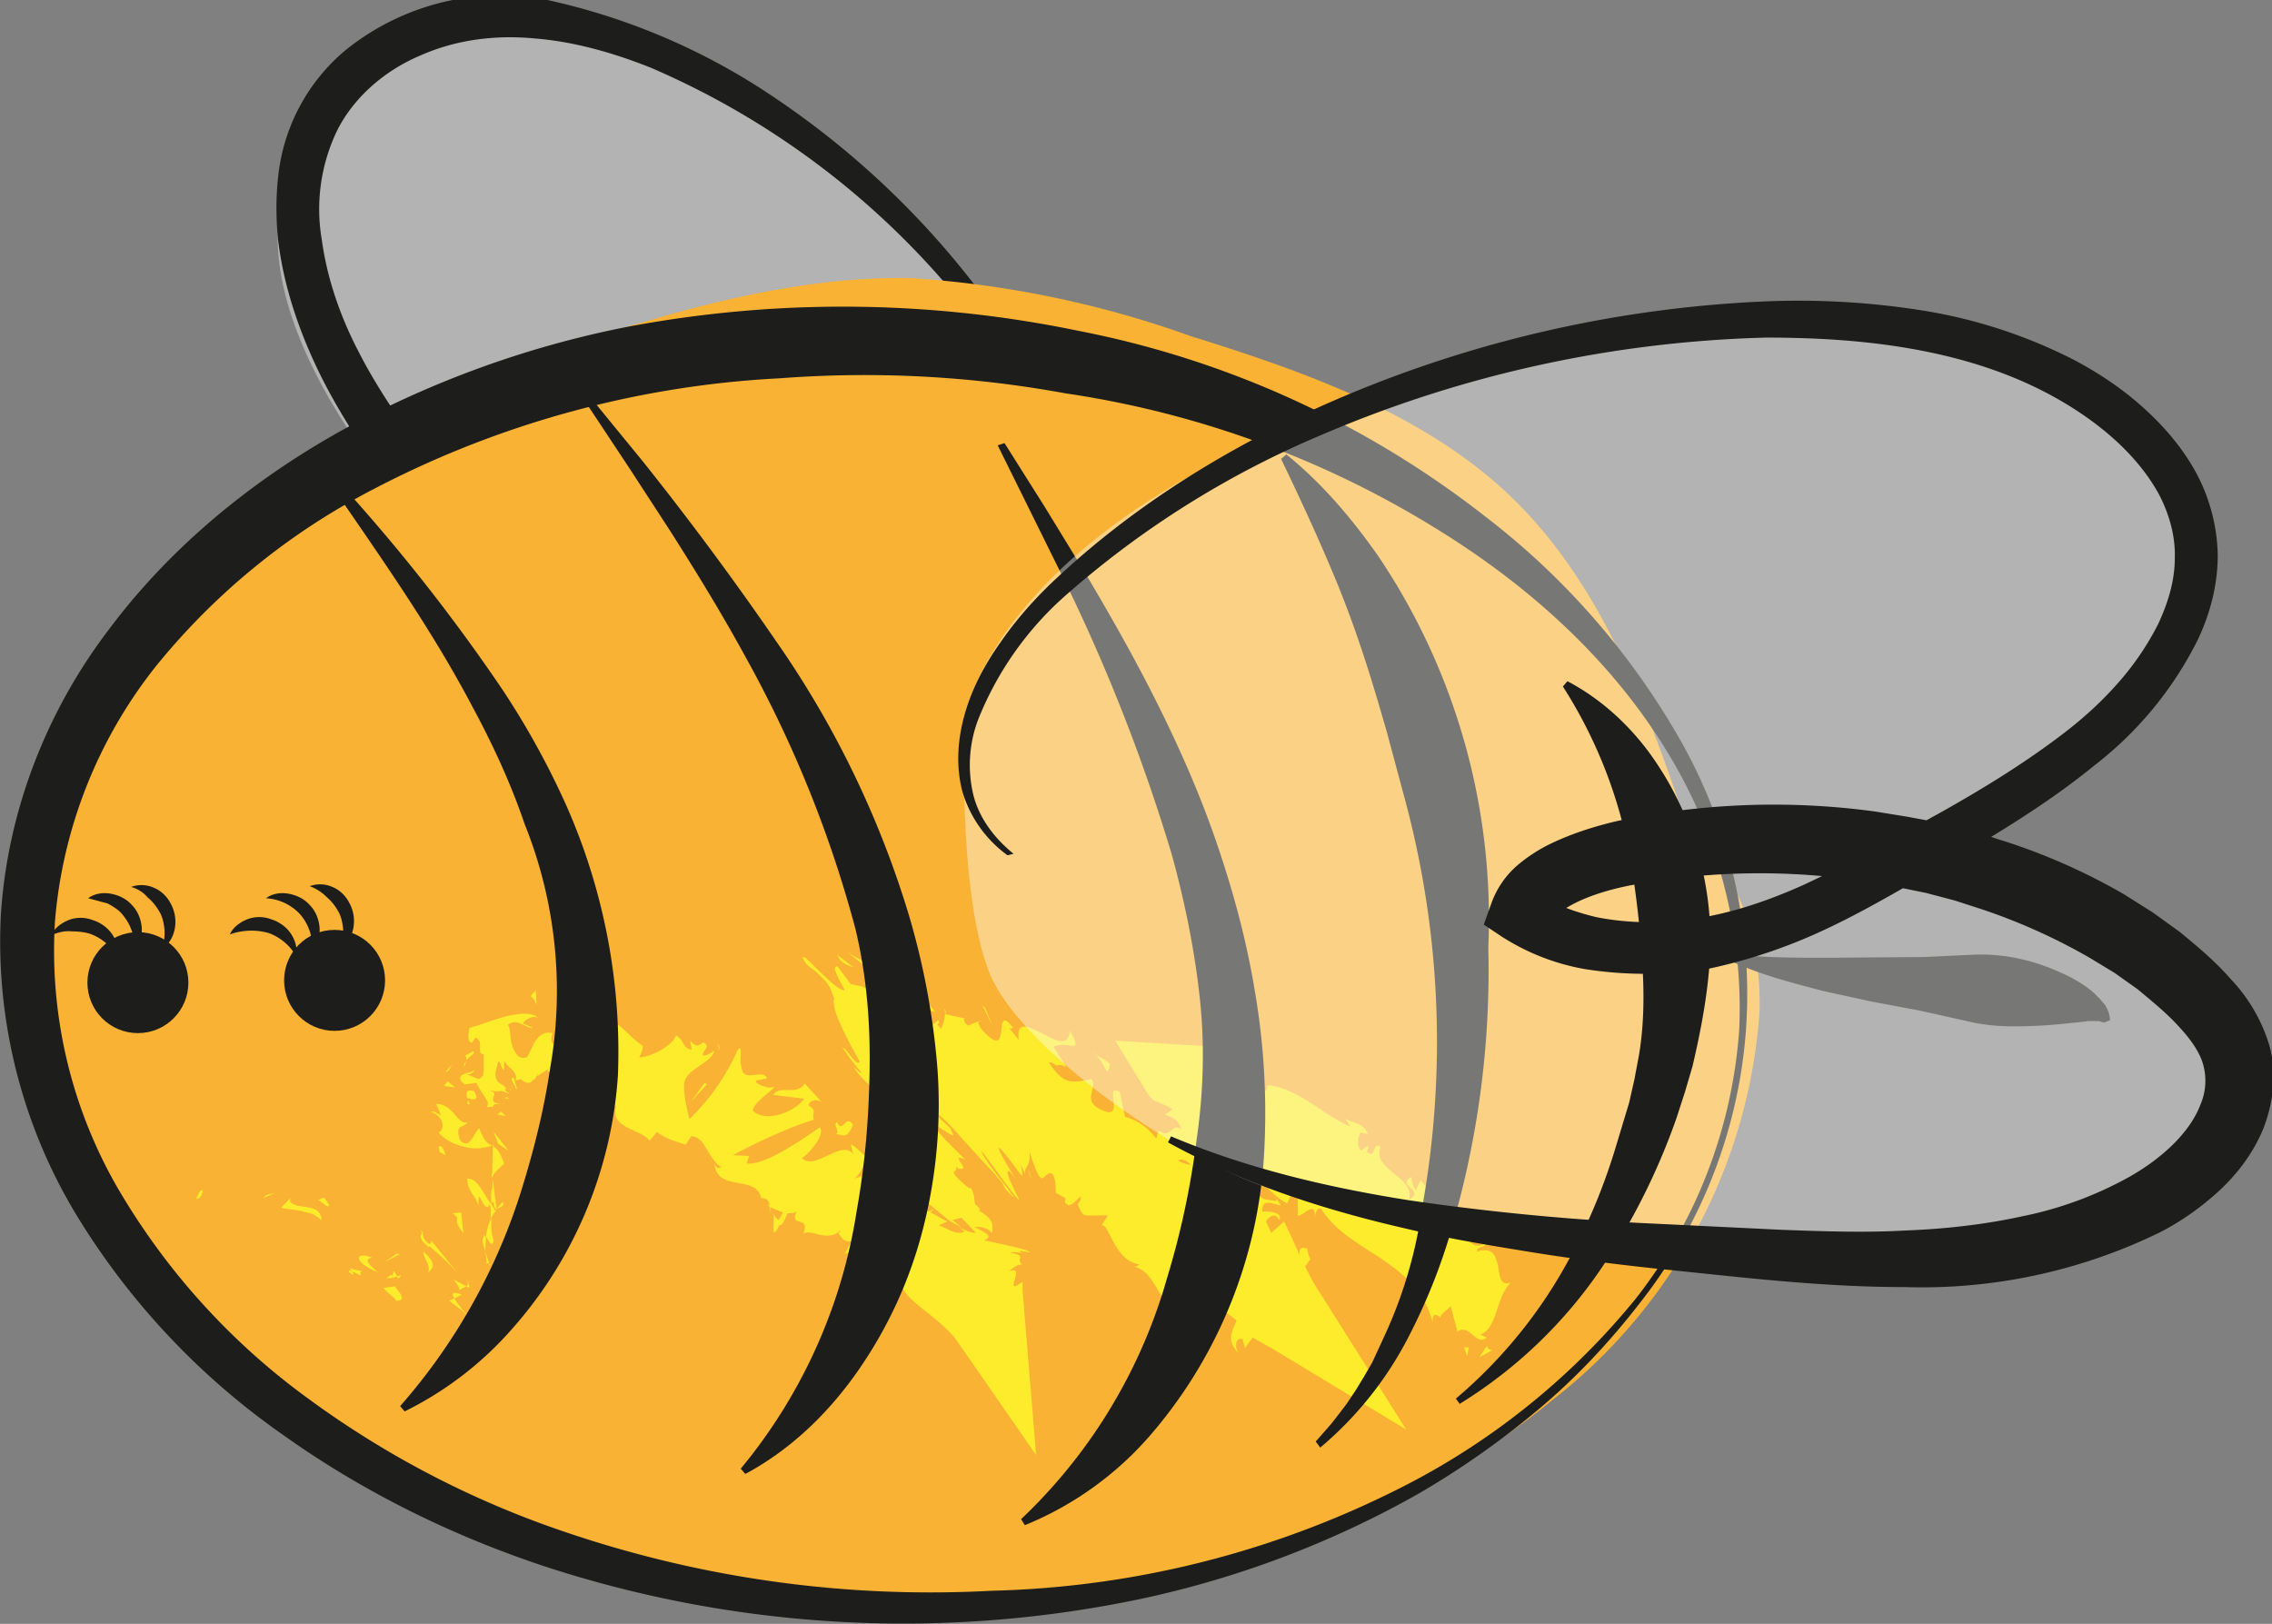 <svg xmlns="http://www.w3.org/2000/svg" xml:space="preserve" width="301.5" height="215.5" style="enable-background:new 0 0 301.5 215.5"><rect width="100%" height="100%" fill="#808080" stroke="none"/><style>.st0{opacity:.4;fill:#fff}.st1{fill:#1d1d1b}.st3{fill:#fcec2b}</style><path d="M53.8 67S26.6 37.3 41.1 18.6 70.1 1.1 81.8 4s52.5 38.2 52.5 38.2L53.8 67z" class="st0"/><path d="M139.6 96c2.3-1.4 4.1-3.6 5.1-6.1 1-2.5 1.4-5.2 1.5-7.9.1-5.5-1.3-10.9-3.2-16l-.8-1.9-.8-1.9-1.8-3.7-2-3.6-2.1-3.6A108.1 108.1 0 0 0 86.4 9c-5-2-10.3-3.5-15.5-3.9-5.3-.5-10.5.2-15.2 2.3-4.7 2-8.7 5.5-10.9 9.8a24 24 0 0 0-2.1 14.6c.7 5.1 2.4 10.1 4.9 14.9 2.4 4.7 5.5 9.2 8.7 13.6a286.7 286.7 0 0 0 10.1 13 49 49 0 0 0 5.4 5.7c1.9 1.7 3.9 3.2 6.1 4.3 2.1 1.1 4.4 1.8 6.6 2.1a10 10 0 0 0 5.8-1L88.1 88l-.3-1.3-.7-1.4c-.6-1-1.5-2-2.6-2.9-1.1-.9-2.2-1.8-3.5-2.6l-2-1.2-2-1.1a49.8 49.8 0 0 0-26.8-5.3c-.8 0-1.5.2-2.3.3l-2.2.4-2.2.5-2.2.7c-2.9 1-5.6 2.2-8.1 3.9a16.8 16.8 0 0 0-5.9 5.6 12.9 12.9 0 0 0-1.3 7.7c.3 2.8 1.3 5.7 2.7 8.3a37 37 0 0 0 12.9 13.2 72.2 72.2 0 0 0 18 7.6c6.4 2 12.9 3.6 19.3 5.6l-.2.8-10-1.6-5-.8-5-1a75 75 0 0 1-24.2-9.1 38 38 0 0 1-11.3-11.6 28.8 28.8 0 0 1-4-10.6 20 20 0 0 1 1.6-11.9 23.7 23.7 0 0 1 8-8.6c3-2.2 6.3-3.8 9.8-5.2l2.6-.9 2.7-.7 2.7-.6c.9-.1 1.8-.4 2.7-.4 3.6-.5 7.3-.4 10.9-.2l2.7.3 1.3.2 1.3.3 2.7.6 2.6.7 2.6.8 2.6.9a43.7 43.7 0 0 1 7.3 3.6l2.3 1.4a28 28 0 0 1 8.5 8.1c.6.9 1.1 2 1.5 3.1.4 1.1.6 2.4.6 3.6l.1 2.6-2.3 1.1c-3.4 1.7-7.2 2-10.5 1.5s-6.4-1.6-9.2-3.2a47.5 47.5 0 0 1-13.4-12.1 288.6 288.6 0 0 1-10-13.6c-3.2-4.7-6.4-9.5-8.9-14.8-2.5-5.3-4.4-11-5.1-16.9-.3-3-.3-6 .1-9.1a25.3 25.3 0 0 1 8.8-16 32.9 32.9 0 0 1 25.4-7A86.6 86.6 0 0 1 103 13.1a113.4 113.4 0 0 1 36.6 40.6l1.9 3.8 1.8 3.8.8 2 .7 2c1.9 5.3 3 11 2.8 16.7a21 21 0 0 1-1.9 8.4 14.7 14.7 0 0 1-5.7 6.4l-.4-.8z" class="st1"/><path d="M224.5 111.5C219 95.1 213.1 78.1 200.6 66c-11.4-11-27.2-16.6-42.6-21.4a135.4 135.4 0 0 0-37.2-7.7c-12.1-.2-24.2 2.5-35.9 6a130 130 0 0 0-26.6 10.4c-8.4 4.6-16 10.7-23.5 16.8-9.2 7.6-18.5 15.9-23 26.7-2.6 6.2-3.4 12.8-4.2 19.4a85.6 85.6 0 0 0-.7 22.6c.9 5.8 2.9 11.4 5.5 16.8a103 103 0 0 0 58.4 50.2c25.1 9 53.1 9.7 79.7 4.4 20-4 39.8-11.5 55.5-24.4a71.5 71.5 0 0 0 27.5-51.6c.2-8.8-2.2-18.4-9.5-23.3" style="fill:#f9b233"/><path d="M26.9 158c-.4-.3-.7.9-.9 1.1.8.1 1-1.4.9-1.1zM35.3 158.6l-.4.4 1.6-.7zM42.7 161.9c-.2-1.3-.9-1.5-1.9-1.7l-.7-.1-.6-.1a2 2 0 0 1-1-.5v-.5l-1.2 1.3 2.7.4.3.1.4.1.8.2 1.2.8zM47.9 169.3c-.4-1.1 1.3-.2-1.5-1l.3.4 1.2.6z" class="st3"/><path d="M46.7 168.7c-1.3-.5.8 1.2 0 0zM52.4 170.7l-1.5.2c.4.7 2 1.6 1.5 1.7h.5l.3-.1c.1-.1.2-.2.1-.4 0-.3-.4-.7-.9-1.4zM53.2 169.2l-.6.2c.2.3.4.4.6-.2z" class="st3"/><path d="M51.2 169.6h.8l.7-.2c-.3-.5-.5-1.3-.6.1-.1-.7-.3-.1-.9.1zM50.1 168.8c-1-.9-2-1.7-.7-1.9-2.6-1-2.3.8.7 1.9zM43.7 159.9l-.7-1-.9.4c.4-.2 1.4 1.3 1.6.6zM62 174.7c-.2-.5-1.3-1.6-1.7-2.4l-.7.3c.7.6 1.9 1.3 2.4 2.1z" class="st3"/><path d="m60.3 172.3 1-.5c-1.4-.5-1.4-.1-1 .5zM52.6 166.4c-.6.4-1.1.9-1.9 1.1l.7-.2.6-.3 1.1-.6h-.5zM66 172.3l.6 2.2-.9-3.5.3 1.3zM66.7 167.9c.6 1.5 1.5.4 1.8 1.7.1-1.4-.3-3.1-.8-4.5.2 1.2-.1 2.1-1 2.8zM67 162.7l.7 2.3c-.1-.6-.3-1.4-.7-2.3zM63.6 172.1c.2.2.9.8 1.3.2l-1.1-.8-.2.6zM63.7 171.5l.4-1.3-.4 1.3zM63.6 172.3v-.2c-.1-.1-.1-.1 0 .2zM56.7 169c.5-.6 1.6-1-.5-2.9-.1.9 1.2 2 .5 2.9zM61.9 170.7l-1.7-.9c.3.4.9 1.1.7 1.4l1-.5zM62 169.8l.1.6-.1.2-.1.1.3.2.1-.2-.3-.9zM65.5 164.6c-.4-1.2-.3-2-.3-3-.4.8-.6 1.6-.7 2.5.3.5.8 1.6 1 .5zM64.6 167.8v-.2c-.2 0-.2 0 0 .2zM65.5 151.9l-.2.1.2.1v-.2zM64.2 164.1c-.3.4-.1 1.1.2 1.9l.1-1.8c-.2-.3-.3-.4-.3-.1zM66.7 159.5l-.8.9c.5-.1 1.2-.5.8-.9zM64.9 167.7v.2c.3 0 .2-.1 0-.2zM64.9 167.7l-.5-1.7.2 1.6.3.1z" class="st3"/><path d="M57.2 147.6c.6.1 1.1.6 1.4 1.1.2.6.2 1.3-.4 1.6a6 6 0 0 0 3.1 1.8 6 6 0 0 0 4-.1c-.5-.2-1-.4-1.7-2.3-.3.2-.7 1.1-1.1 1.6-.4.5-.9.7-1.5-.1-.6-2.1.4-1.4 1.1-2.3-.8.3-1.3-.5-1.9-1.2-.6-.6-1.2-1.2-2.3-1.2l.6 1.5c-.5-.2-1-.7-1.3-.4zM65.2 155.6l.1.8c.2-.8.7-1.1 1.6-2-.6-1.7-1.1-2.1-1.5-2.3l-.1 3.8-.1-.3zM65.2 159.8c-1.2-1.5-1.7-3.4-3.2-3.4.1 1.9 1 2 1.5 3.6 0-1.6.1-1.3.4-.7.3.5.7 1.4 1.1.5.2.8.1 1.4.1 2 .2-.5.5-.9.8-1.2h-.1c-.2 0-.3 0-.2-.1v-.1l-.4-.6c.3-.8.3.1.5.5l.2.2-.5-4-.1 1.3c-.2.4-.1 1.1-.1 2zM55.8 163.3l.3.4c0-.2 0-.3-.3-.4z" class="st3"/><path d="M57.2 164.6c0 .2.2.7-.5.3-.7-.7-.4-.8-.7-1.3-.1.3-.6.7.9 1.9l.1-.1a34 34 0 0 1 3.7 3.5l-3.5-4.3zM61.5 163.7l-.3-2.8-1.1.1.6.6c-.3.9.4 1.4.8 2.1zM66.1 151.8l1.4.9-2-2.5.6 1.6zM66 147.9l1.1.2-.6-.6zM129.9 135.6l.5-.2c-.3 0-.4.1-.5.2zM125.3 133.9l.2.7c0-.4 0-.6-.2-.7zM102.7 161c0 1.4-.3 3.3.4 2.2l.6-1.2c-.6-.1-.9-.5-1-1zM126.4 161.9l-.4.1 1.6.9-1.2-1zM119.9 159.5l.5-1.1c-.3.1-.5.5-.5 1.1zM156.3 152.7l1.4-.6c-.8-.7-.9.1-1.4.6zM75.6 142.4c.3.6.6.9.9 1.1-.2-.9-.4-2.2-.9-1.1zM136.9 156.6a17 17 0 0 0-.4-1.4c0 .4.2.8.4 1.4zM77.9 144l-.1-.4c-.4 0-.8.1-1.2-.1.2.6.5 1.1 1.3.5zM182.1 150l.1.2c.1-.1 0-.1-.1-.2zM192.6 175.1l-.8-.5.8.5zM68 144.4c-.1.2 0 .1 0 0zM63.3 141.8l-.4-.5.4.5zM85.8 139s.1 0 0 0c.1-.3.1-.2 0 0zM67.4 144.1l.4.1-.4-.1zM67.8 144.5h-.2c.2.2.3.3.2 0zM68.1 144.2h-.3l.2.1.1-.1zM161.2 165.5l.1-.2c-.7-.2-.6 0-.1.2zM121.9 158.6c-.1 0-.1 0 0 0zM124 158.9c-1.6.8-1.9.4-2.2-.3L120 162l4-3.1z" class="st3"/><path d="m141.5 141.6-1.7-2.7c2.1-.9 4 1.3 2.2-2.1-.3 2.4-2.1 1.1-3.8.3-1.7-.9-3.4-1.7-3 .9l-1.3-1.6c.3.2.3-.1.6.1-1.3-1.8-1.5-1-1.6 0-.1 1-.2 2.2-1.5 1.2-1-.8-1.8-1.8-1.5-2.2l-1.4.6c-.6-.3-.8-1.2-.2-.9l-1.4-.3-1.4-.3-.1-.1c0 .7-.3 1.6-.5 2-1.1-1 .1-.4-.4-1.1l-.9.7c-1.4-1.5-.8-2.4.5-1.8-2.1-2.8-2.3-2.6-2.6-2.1-.3.4-.6 1-3.3-.9l1.3-.2a10 10 0 0 0-3.3-2.7c-.9-.5-2-.9-3.8-2.1.6.5 2.6 2 4 3.3 1.5 1.3 2.5 2.6 2 3-.8-.5-1.7-.9-2.1-.1-1.3-1.8-2.1-1.6-3.4-1.9l-1.8-2.4-.3.2v.3l.3.8 1 1.9c-.9.1-3.1-2.3-5.2-4.3l-.4-.1c.3.9.9 1.3 1.6 1.8 1 .9 1.9 1.8 2.1 2.4l.5 1.3c-.4 1.2 1.1 4.3 3.4 8.4-.5.7-1.7-1.8-2.3-1.9.8 1.2 1.6 2.3 2.5 3.3 0 .3-.6-.4-1-.7 1.1 1.9 2.6 2.4 3.8 4.7 1.5 1.4.7 1.3 0 1.7-.7.3-1.2 1.2.7 3.3-.5.1-1.6-1.2-2.5-1.7l2.6 4c.6.8 1.3 1.7 3 3.4l-.9 1.4c.6-.5 1.6.1 2.7.9l3.3 2.7 1.6-.4 1.9 2c-.3.1-1.1-.2-2.2-.7l.7.5c-.6.5-1.9 0-3.4-.8l1.1-.5c-1.5-.8-3.3-1.9-4.6-2.2l.9 1-1-.5c-.2 0 .4.5 1.1 1l-2.2.1 1 .4-.1 3.7c1.7 1.5 3.5 2.5 5.2 3.5l2.3 1.4c.7.4 1.3.9 1.8 1.6-1.8-.1-2.4.8-4.2 1.5.7-.8.3-1.3-.3-1.8-.7-.6-1.8-1.6-2-2.8.2 1.2-.7 1.2-1.1.9l1.7 1.8.7.6.7.5c-1.4.5-.8 1-1.1 2 1.1-.8 1.8-.6 2.3-.1l6.7-5.2c-.8-.2-1.7-1-2.6-1 .6-.9 1.4-1.5 2.4-.4.1-2.8-3.8 1.6-3.9-.9.3.2.4.4.8.1-1.2.2-2.4-1.6-1.5-2l.3.2c-1.7-1.7-5.7-4.4-7.5-2.5a30 30 0 0 1 2.5-2.6l-8.6 4.3c1.6-1.5 3.7-6.6 6-6.4-.3-.6-.6-1.3-2-1.4.1.5-1.2 3.1-1.7 3 .3-2.8 0-1.6-.2-4.4.2.7-2.4 3.1-3.1 2.5.4-.3 2-2.8 2.5-2.8l-3.8 1.3c.8-.1 1.8-2.2 2-3.3-.2.7-1.5-1.2-2.2-1.3l.3 1.2c-1.7-1.9-4.9 2.3-6.8.6.7-.4 3.2-3 2.4-4.1-1.5 1-7.1 5.1-9.7 4.8l.3-1-2.1-.1c2.4-1.4 8.1-4 10.7-4.7-.3-1.2.5-1.1-.7-1.9.2-1 1.5-.7 1.8-.4l-2.3-2.5c-1.1 1.7-3.3.1-4.2 1.5l4.1.5c-1.1 1.7-5.1 3.3-6.8 1.6 0-1 2.5-2.6 2.9-3.2-.7.4-2.6-.3-2.5-.8l1.5-.3c-.6-1.4-3.3.8-3.4-1.6-.4-.4.3-3.1-.5-2.2a29 29 0 0 1-6.4 9.2c-.1-.2-.9-3.5-.7-4.8.4-2 3.7-2.6 4-4.3-.4.4-1.2.7-1.5.7-.2-.7 1.2-1.2 0-1.8-1.4 1.5-2-1.7-1.5 1-1.4-.3-.8-1.1-2.1-1.9-.4 1.4-3.6 3-4.9 2.9a3 3 0 0 0 .5-1.5c-2-1.4-2.8-2.9-5.1-3.9 0-.5-1-1.5-.2-2.2-.5.2-1 .8-1.8.6-.5-1.1-.1-1 .5-1 .5 0 1.1.1.8-1.1-.5 1.1-2.5 1-3.8 1.5 0 .9.6 1.1 1.4 1.1a17 17 0 0 0 2.4-.5c-.8 2.4-3.4 4.3-5.4 5.2-1.6.5-.6-1.7-.8-1.4-.8-.2-1.4.1-1.8.5-.4.4-.7.9-.9 1.4l-.6 1.2c-.3.2-.6.3-1.2 0a4 4 0 0 1-1-2.2c-.1-.7-.1-1.5-.4-2 .6-.5 1.3-.4 1.8-.1.6.2 1 .6 1.5.5l-1.3-.6c.4-.6 1.4-1.1 2-.7-.5-.7-2.1-.7-3.9-.3-1.8.4-3.6 1.2-5.2 1.6-.1.8-.4 1.7.3 2l.5-.7c.7.3.6.9.6 1.4 0 .5 0 .8.5.8v2l-.1.8a1 1 0 0 1-.6.5l-1.7-.7c.2.1.6.1.8-.1.2-.1.4-.3.3-.6.1.2-.1.3-.3.4l-.9.3c-.7.2-1 .7 0 1.4l1.5-.2.5.9.6.9.4.7c.1.2 0 .5-.1.7.9 0 .9-.1.9-.2s0-.2 1.1-.2c-1.4-.1-1.2-.5-1.1-1 .2-.3.3-.7-1.1-.9 1.2.2 1.6.3 1.8.2h.5l1 .4c-.5-.4-1-.6-.5-.7l-.3-.4h.1-.1c0-.1-.1-.1 0 0l-.8-.5c-.4-.6-.4-1-.3-1.5l.3-1.2c.5 0 .2.7.8 1.1v-1.2c.4.6.8.9 1.2 1.3.3.4.5.8.3 1.3l.7-.2c.7.6 1.3.7 1.6.1.4.2.9-1.6.6-.5l1.4-.9v.3c.7.1 1.5-.4 2.4-.4.9-.1 1.9.3 2.4 1.8.7-.1 1.5-.2 2.2.6l-.4 1.1c.9 0 1.6 2.3 2.5 1.4-.5 1.6.3 2.3 1.4 2.9 1.1.6 2.5 1 3 1.8l1-1.2c.9.8 2.2 1.2 3.8 1.7l.7-1.1c1.8-.1 2.2 2.9 4 4.1-.4.3-.8-.1-.9-.6.2 4 5.6 1.5 6.2 4.7.8 0 1 .3 1.1.9h-.2l.2.2.2 1.1-.1-1 1.7.7-.7 1.3.1.1c.2.8.8-.2 1.2-1.3.4 0 .8 0 1.2-.2-1 2.2 1.9.4.9 2.9 1.1-.7 3.2 1.3 5-.5-.2.3-.1.5-.4.3.4.7.8 1.4 1.8 1.2l-.9 1.7 2.8-1c.1 1.5 0 2.3-1.6 2.8 3.2-.3 2 .5 4.9 0l-.8.9c.6.4 2.5-.2 2.2.9-.1 2.5 5.1 4.6 7.5 8.1l10.4 15-1.8-21.8v-1.2c-2.9 2.1.7-2.3-1.8-1.4.7-.6 1.1-.9 1.8-.9-.5-.2-.4-.7-.3-.9 0-.3-.1-.4-1.4-.7.9-.1 1.4.1 1.9.1-.2 0-.9-.2-.4-.3l1.2.2c-.3-.4-3.3-1-6.1-1.6 1-.5.8-.7-1.3-1.8.9 0 1.8.1 2.4.9v-1.2c-.1-.5-.6-1.2-1.9-1.9.6.2 0-.5-.4-.8-.2-1 0-.9-.5-2.1l-.4-.1c-1.8-1.5-2-1.9-1.9-2.1.1-.2.5-.1.2-.7l.4.3c1 .1.6-.3.3-.8-.3-.4-.6-1 .6-.4l-2.3-2.3c-2.2-2.3-2.1-2.5-1.4-2.1.7.3 2 1.4 2.1 1.1l-.4-.9-1.3-1.2c-1-1.4.7.1 2.7 2.4l3.1 3.4 1.2 1.3.7.8c.6.6.6.9 1 1.5l.9.9.2.1-1.3-1.7c-1.3-1.7-3.1-4-3-4.4 1.8 2.3 4.1 5.7 4.7 6.2.7.9-.3-.8-.9-2.2-.6-1.3-.6-2.3.8-.1-1-1.7-2.1-3.4-2.4-4.4.2-.1 1.5 1.6 2.3 2.7.8 1.1 1.2 1.6.6-.5l.6 1.2c0-.5.2-.7.4-1.1.2-.4.3-.9.2-1.8 1.4 4.3 1.6 3.7 2.2 3.2.5-.5 1.3-.8 1.3 2.3l1.3.7-.1.5c.6 1 1.2 0 2.1-.7.1.5-.3.8-.4 1 .9 2 .5 1.4 4 1.5l-.8 1.3c.5-.1.9 1 1.6 2.3.7 1.3 1.7 2.6 3.4 2.9-.1.1-.4.3-.7.3 1.9.4 2.7 2.5 3.8 4.1 1.1 1.6 2.3 2.6 4.4.7l2.6.2c-2.1-2 1.7-1.7 1.2-3.1.5.2.9.9 1 1.5.1.6-.1 1.2-.8.9v-.3c-2 2.2 2.6 2.7 1.6 4.3l2.3 1.3 2.3 1.3 17.7 10.7-11.8-18.7c-1.8-2.9-3-6.1-4.4-8.9l-1.7 1.5-.7-1.5c.3-.6 1.3-1.3 1.7-.2.8-1.1-1.8-1.2-2.2-1.1-.2-2.4 2.7-.3 2.4-1l-.5-.7-.1.3c-1.1-.3-2 0-2.5-1.3.1-1 1.1-.9 1-1.3.1-.1.2-.2-.1-.5l-.5-1.9-1.4 1.3c-1.1-.6-.5-1.9-2.1-.3 1.2-1.2.9-3 .5-4.8-.4-1.8-1-3.5-.6-4-1.1-.8-1.4-1.7-1.6-2.8l-5.8 3.7 1 .7c-.2-.5.6-2.3 1.7-1.4-2.5 3.2 1.4 2.9.8 5.9.1-2.2 3.7 1.7 3.8-1.4.8.9-.7 1.3-.5 2.6 3.2.2 4.7 4.2 7.8 5.8.3-.4.3-1.4 1.4-1.6v3.2c.7.2 2.3-2.1 2.3.1.1-.5.3-1.2.8-1 2 3.1 5.1 4.7 8.1 6.7 2.9 2 5.7 4.3 6.7 8.4 0-1.4.5-1.1 1.1-.6-.2-.5.9-1 1.3-1.6l.9 3.4c1.7-1.1 2.4 2 3.9.8l-.9-.4c2.4-.8 2-4.9 4.1-6.9-1.4.5-1.5-.8-1.7-2.2-.3-1.3-.7-2.6-2.8-1.9 0-.8.9-.4 1.2-1.1-1.3.6-2 .3-2.6-1l.3-.1c-3.1-2.2-3.6-4.1-6.4-7.3l-.6 1.3c-.6-.7-.5-1.2-.6-1.7-2.1 1.1 1.9 1.7-.3 3 .8-3.1-5-3.9-3.8-7-1.1-.8-.6 1.6-1.8.7l.2-.9-1 .7c-.6-.7-.4-1.9 0-2.5.1.2.6.2.9.3-.4-1.6-3-1.7-3.1-2.2l.8 1.2c-3.6-1.5-6.9-5.1-11-5.5l-.1.7c-3-.4-1.5-1.8-4.4-2.9l.2-.1c-.9.3-1.8.1-2.4-.4 1.1-.3-.5-2.1.8-2.3l-1-.1-13.3-.8 4.1 6.7c1.2 1.9 1 .9 3.5 2.4l-1 .7c1.1.5 1.6.5 2.2 2-1.2-1.1-1.5 1.4-3 .1-.9 2 .1 3.1.8 4 .7.9 1.3 1.6-.2 2.9 1.7.3 1.9-.6 1.8-1.4-.1-.8-.5-1.7-.1-1.3.8-1 2.5.6 2.6 1.6.2 1-3.2 3-2.1 5.6-.1-.3-.3-.2-.4-.5-.3 1.3 1.8 1.5 1.1 3.2 2-.1.6 1.6 2.9.7l-1.6-2c.6.5 1.6.8 2.5 1.2.9.4 1.6 1.1 1.5 2.4-.5.1-1.4-.2-1.9-.5-.3.9 1 .9.7 1.9-1.1.5-1.6-.1-2.1-.9s-1-1.8-2.1-2.1c-.6 1.1 2.9 1.9.2 2.4 1.7-.2 2 .4 2.2 1.2.2.8.4 1.7 2 1.9l-1.3.6c.3.1 1.3.3 1.5.8l-2.1.1c1.1.3 1.2 1.1 1.3 1.9.1.9.1 1.8.9 2.2-1.9-2.6 1-1.6 1.1-3.3 1.8 1 1.4 2 .9 3.1-.5 1.1-1.1 2.4.5 3.9l9.9-13.4h-.1.1l-9.9 13.4c-.5-.5-.6-2.2.5-1.9l.3 1.2 8.7-11.8c-.2-.4-.4-.9-.4-1.4-2-.6-.3 1.5-1.5 1.9.1-1.9-1.3.2-2.4.2l.7-1.3c-1.7-2.1-2.1 2.3-3.6.1l1.9-1.2-1.3-.2 1.1-1.3c-1.7.3-1.9-.2-2.7-1.3-.3 1-1.7 2.1-2.7 1.4-.1-1.2 1.2-.8-.3-1.7.9-.5 1.9-1.2 1.7.4l1.2-.8c-.1-1.3-1.6-1.5-2.1-1.8.2.2.3.4.3.7l-3.2.1c0-.7.6-.8 1.1-1-.5-.2-1.2.1-1.8-.3.9-.8 1.7-1.8 2.8-1.5l-2.7-.5c.2-.5 0-1.9.5-2-.5-1.4-4-.4-4.8-2.4h-.9l-.7-1.1-.3-.6-.2-.3-.4-.4a7.7 7.7 0 0 0-3.9-2.6l-.7-3.3c-1.2-.7-.9.4-.8 1.4.1 1-.1 1.8-1.8.9-2.4-1.2-.4-2.6-1.1-4-.8.1-1.7.4-2.7.3-1-.1-1.9-.8-3-2.5.3-.1.7.2 1 .4.7-.2 1 .1 1.3.2zm-22.9-9c.2-.2.4-1.1 1.4 0 .8 1.9-.2.8-1.4 0zm5.8 31.9c-.6-.4-.6-.9-.2-1.4.3.5.4.9.2 1.4zm-54.7-22.3c.6.4.4.2 0 0zm-1.2-.2.2.6c-.1-.4.1-.5.4-.5-.2-.4-.4-.6-.6-.1zm99.3 14.4-.2.4c-.7-.5-.2-.4.2-.4z" class="st3"/><path d="M120.6 159.8c.2-.1.5 0 .9.1-.4-.3-.7-.4-.9-.1zM156.1 152.8l.3-.1-.3.1zM95.2 138.5c.2.4.2.7.1 1 .2-.3.3-.6-.1-1zM67.6 146a.8.8 0 0 1-.2-.4l-.6.1c.4 0 .8.2.8.3zM58.2 152.3c.2.3 0 .4.2.6l.7.4c-.1-.8-.7-1.6-.9-1zM62.9 144.8c-1.2-.3-1 .3-.9 1v-.1c.8.3 1.1.2 1.2 0 .1-.2-.1-.5-.3-.9zM62.1 145.9l-.1.6c.6.2.2-.2.1-.6zM67.9 143.2c-.3-.2.8 1.4.4 1 .4.7.3.2.1-.4l-.2-.7c-.1-.2-.2-.2-.3.1zM58.9 144.1l1.5.2-1-.8-.5.6zM62.8 139.5l-1.1.6c.2.1.2.4.2.6.5-.6 1.2-.9.9-1.2zM61.9 140.7c-.2.3-.4.6-.3.9l.3-.9zM59.1 142.3l.4-.2.5-.8-.5.5-.4.5zM74.7 136.4l1.4-.2c.2-.5-.1-.9-.6-.7-.4.2-.9.3-.8.9zM70.4 132.2c.5.3.5.6.8 1.1l-.1-1.9-.7.8zM75.1 131.8c.2-.5 2.7-1.1.5-1.3-.3.4-2 .7-.5 1.3zM93.8 143.9l-.3-.2-1.8 2.5zM113.2 149.3c-.9-1.6-1.5 1.3-2.1-.4-.7.3.5 1.3-.2 1.6 1.2.1 1.4.7 2.3-1.2zM110.9 150.6l-.7.1.7-.1zM194.3 178.8l.4 1.2.2-1.2zM197.4 178.5l-1.1 1.6 1.7-.9c-.3-.1-.8-.3-.6-.7zM111.1 126.7l.3.6c.7.7 1.1.8 1.9 1.1l-2.2-1.7zM130.7 133.7l-.3-.2 1.3 2.6-1-2.4zM147.3 141.2c-.7-.7-1.7-1-2.4-1.6.8.4 1.4 1.5 1.7 2.1.3.6.5.7.7-.5z" class="st3"/><path d="M231.7 136.6a66.3 66.3 0 0 1-14 36.2c-4 5.2-8.5 10-13.5 14.2-5 4.2-10.4 8-16.1 11.3a130 130 0 0 1-36.8 13.9 153.2 153.2 0 0 1-78.3-4.1c-12.6-4.1-24.7-10-35.6-17.8A97.2 97.2 0 0 1 10 161a70.1 70.1 0 0 1-9.9-39.3c.8-13.8 6-27.2 14.3-38.1 8.2-11 19-19.8 30.8-26.4a131.6 131.6 0 0 1 37.9-13.8 154.1 154.1 0 0 1 60 .5 126.8 126.8 0 0 1 54.2 24.8 99 99 0 0 1 25.9 29.9 68.3 68.3 0 0 1 8.5 38zm-.9 0a65 65 0 0 0-9.6-36.9c-6.7-11-16.2-20-26.8-27.1a129.3 129.3 0 0 0-53-20.4 147.7 147.7 0 0 0-37.9-2A130.7 130.7 0 0 0 49.4 65a90.7 90.7 0 0 0-28.7 23.4 62.7 62.7 0 0 0-13.4 33.8 63 63 0 0 0 8.4 35.6 91.6 91.6 0 0 0 25.2 27.8 125 125 0 0 0 33.8 17.6 150.4 150.4 0 0 0 56.9 7.9 126.8 126.8 0 0 0 55.7-14.4 96 96 0 0 0 29.8-24.4 65.3 65.3 0 0 0 13.7-35.7z" class="st1"/><path d="M229.7 126.6c4.3.5 8.5.5 12.8.5l12.8-.1 6.5-.3c2.2-.1 4.4.1 6.5.6 2.2.5 4.3 1.3 6.5 2.4 1.1.6 2.1 1.2 3.1 2.1l.7.7.7.8c.4.6.7 1.4.7 2.1l-.8.3-.7-.2h-1.4l-.7.1-3 .3c-2 .2-4.1.3-6.2.3-2.1 0-4.2-.2-6.2-.7l-6.3-1.4-6.4-1.2-6.4-1.4c-4.2-1.1-8.5-2.2-12.5-4.1l.3-.8zM133.3 58.8l5.3 8.4 5.2 8.5c3.4 5.7 6.7 11.5 9.7 17.5 3 6 5.7 12.1 7.9 18.5s4 13 5.1 19.7a95.3 95.3 0 0 1 1.3 20.7 62.5 62.5 0 0 1-15.1 38.3 44 44 0 0 1-16.7 12l-.5-.8a70.6 70.6 0 0 0 19.4-32.1c1.8-5.9 3.1-12 3.9-18.3.9-6.2 1.1-12.6.4-18.9-.7-6.4-2-12.7-3.7-18.9a240.4 240.4 0 0 0-14.3-36.5l-4.4-8.9-4.4-8.9.9-.3zM174.6 191.3l1.4-1.6.7-.8.7-.9 1.3-1.7 1.2-1.8 1.1-1.8 1.1-1.9 1.8-3.9a60.2 60.2 0 0 0 4.8-16.5 124 124 0 0 0-2.5-55.2l-1.1-4.1L184 97l-1.2-4.1c-1.6-5.4-3.4-10.8-5.6-16.1-2.2-5.3-4.6-10.5-7.2-15.9l.7-.6c4.7 3.8 8.7 8.5 12.2 13.5a86.1 86.1 0 0 1 14.6 51.9 122 122 0 0 1-4.4 35.7 78.2 78.2 0 0 1-6.6 16.8 47.6 47.6 0 0 1-11.3 13.9l-.6-.8zM44.9 63.9a243 243 0 0 1 21.7 27.5 107 107 0 0 1 8.6 15.6 80.7 80.7 0 0 1 6.8 35.7 56.3 56.3 0 0 1-14 33.6 46 46 0 0 1-14.3 11l-.6-.7a79.1 79.1 0 0 0 16.2-29c1.6-5.2 2.9-10.4 3.7-15.8a59.4 59.4 0 0 0-3.4-32.5c-1.8-5.3-4.2-10.5-6.9-15.5-5.3-10.1-12-19.6-18.6-29.2l.8-.7zM78.9 53.4l6.3 7.7a415 415 0 0 1 17.8 24 128.2 128.2 0 0 1 17.6 36.3 99.3 99.3 0 0 1 3.8 20.4c.5 6.9-.1 14-1.8 20.8a57.9 57.9 0 0 1-8.6 19.1c-4 5.8-9.1 10.7-15.1 13.9l-.6-.7a70.5 70.5 0 0 0 15.4-34.3c1.1-6.1 1.6-12.3 1.7-18.6.1-6.3-.4-12.6-1.9-18.8A157.9 157.9 0 0 0 99 87.3c-3.1-5.7-6.6-11.4-10.1-16.9l-5.4-8.3-5.5-8.3.9-.4z" class="st1"/><path d="M128 95.1s5.3-30.2 66.2-45.8 90.3 3.8 97.7 14.9-11.7 31.3-11.7 31.3l-27.9 18.6s51.8 8.9 46.5 31.8c-5.3 22.9-41 23.3-57.2 22.5s-56.2-7.3-68.8-9.5-37.3-19.1-41.5-29.8c-4.3-10.7-3.3-34-3.3-34z" class="st0"/><path d="M133.7 113.5a16.1 16.1 0 0 1-6-8.5c-.9-3.5-.6-7.1.4-10.5 1-3.4 2.7-6.5 4.7-9.3 2-2.9 4.3-5.5 6.8-7.9 10-9.5 21.8-17 34.4-22.8A161.4 161.4 0 0 1 234.2 40c6.9-.3 14 .1 20.9 1.2a67.4 67.4 0 0 1 20.2 6.6c3.2 1.7 6.2 3.7 8.9 6.1 2.7 2.4 5.2 5.2 7.1 8.6a24 24 0 0 1 3 11.2c0 3.9-1 7.7-2.6 11.1a48.2 48.2 0 0 1-13.8 16.8c-5.5 4.5-11.5 8.2-17.4 11.7l-8.9 5.1c-3 1.7-6.1 3.4-9.3 4.9a71.4 71.4 0 0 1-15.3 5.2 51.7 51.7 0 0 1-16.7.1 30 30 0 0 1-11-4.3l-2.4-1.6 1-2.8a12 12 0 0 1 3.5-5.1 21 21 0 0 1 4.3-2.8c2.9-1.4 5.8-2.3 8.7-3a100 100 0 0 1 34.5-1.3l4.3.7 4.3.8 4.2 1.1c1.4.3 2.8.9 4.2 1.3a81.4 81.4 0 0 1 16 7.1l3.8 2.4 3.6 2.6c2.3 1.9 4.6 3.8 6.7 6.2a22 22 0 0 1 5.2 9c1 3.8.4 7.7-.9 11-1.4 3.3-3.5 6-5.9 8.2-2.4 2.2-5 4-7.7 5.4a72 72 0 0 1-34 7.3c-11.4 0-22.4-1.4-33.4-2.5-5.5-.6-11-1.3-16.5-2.2-5.5-.9-11-1.8-16.4-3.1-10.9-2.5-21.6-6-31.4-11.4l.4-.8c10.2 4.3 20.9 6.8 31.7 8.5a325 325 0 0 0 32.8 3.1l16.5.8c5.5.2 10.9.4 16.3.1 5.4-.2 10.7-.8 15.7-1.9a49 49 0 0 0 14.3-5.3c4.2-2.4 7.9-5.8 9.3-9.5a8 8 0 0 0 .4-5.2c-.4-1.6-1.6-3.4-3.2-5.1-1.6-1.8-3.6-3.4-5.5-5l-3.1-2.2-3.3-2a79 79 0 0 0-14.2-6.4l-3.7-1.2-3.8-1-3.9-.8-3.9-.7a92.6 92.6 0 0 0-31.5.5c-2.5.5-4.9 1.2-7 2.2-1 .5-1.9 1-2.6 1.6-.7.6-1.1 1.1-1.3 1.6l-1.5-4.5c2.2 1.6 5 2.6 7.9 3.3 3 .6 6.1.8 9.2.6 6.3-.3 12.4-2.2 18.4-4.9 3-1.4 6-2.9 8.9-4.5l8.9-4.9c5.9-3.3 11.6-6.8 16.8-10.8 2.6-2 5-4.2 7.1-6.6a37 37 0 0 0 5.3-7.8c1.3-2.8 2.2-5.7 2.2-8.7.1-2.9-.7-5.8-2.1-8.5-2.9-5.3-8-9.6-13.7-12.8-5.7-3.2-12-5.2-18.5-6.4-6.5-1.2-13.2-1.6-19.9-1.6a160.1 160.1 0 0 0-59 12.9 124.2 124.2 0 0 0-34.2 21.5 43.3 43.3 0 0 0-11.4 16.3 17 17 0 0 0-.7 9.7c.7 3.2 2.8 6 5.4 8.1l-.8.2z" class="st1"/><path d="M193.2 185.6a64 64 0 0 0 16.2-20.8c2-3.9 3.6-8 4.9-12.2l1.9-6.3.7-3.1.6-3.2c.7-4.2.7-8.5.4-12.7a127 127 0 0 0-1.4-12.4 62.8 62.8 0 0 0-9.1-23.8l.6-.7c4.2 2.2 7.9 5.5 10.8 9.4a42.3 42.3 0 0 1 8.1 27.5c-.3 4.8-1.2 9.5-2.3 14.2l-1 3.4-1.1 3.4a88 88 0 0 1-9.2 18.8 62 62 0 0 1-19.6 19.2l-.5-.7z" class="st1"/><circle cx="18.3" cy="130.4" r="6.7" class="st1"/><circle cx="44.4" cy="130.1" r="6.7" class="st1"/><path d="M6.8 124.1c.4-.9 1.3-1.6 2.3-2 1-.4 2.2-.4 3.2 0 1 .3 2 1 2.6 1.9.6.9.9 2 .7 3a6.9 6.9 0 0 0-3.7-3.1c-.7-.2-1.5-.3-2.3-.3-1-.1-1.8.1-2.8.5zM11.7 119.2c.8-.6 1.9-.8 3-.6 1.1.2 2.1.7 2.8 1.5.8.8 1.2 1.9 1.3 2.9.1 1.1-.2 2.1-.9 2.9-.1-1-.2-1.9-.5-2.6-.3-.8-.7-1.4-1.2-2-.5-.6-1.2-1-1.9-1.4l-2.6-.7zM17.4 117.7a4 4 0 0 1 3 .1c1 .4 1.8 1.2 2.3 2.2a5 5 0 0 1 .5 3.2c-.2 1.1-.7 2-1.6 2.6.2-1 .3-1.8.2-2.7-.1-.8-.3-1.6-.7-2.2-.4-.7-.9-1.3-1.5-1.8a4.4 4.4 0 0 0-2.2-1.4zM30.5 124c.4-.9 1.3-1.6 2.3-2 1-.4 2.2-.4 3.2 0 1 .3 2 1 2.6 1.9.6.9.9 2 .7 3a6.9 6.9 0 0 0-3.7-3.1 8.5 8.5 0 0 0-5.1.2zM35.3 119.2c.8-.6 1.9-.8 3-.6 1.1.2 2.1.7 2.8 1.5.8.8 1.2 1.9 1.3 2.9.1 1.1-.2 2.1-.9 2.9-.1-1-.2-1.9-.5-2.6-.3-.8-.7-1.4-1.2-2a6.7 6.7 0 0 0-4.5-2.1zM41.1 117.6a4 4 0 0 1 3 .1c1 .4 1.8 1.2 2.3 2.2a5 5 0 0 1 .5 3.2c-.2 1.1-.7 2-1.6 2.6.2-1 .3-1.8.2-2.7-.1-.8-.3-1.6-.7-2.2-.4-.7-.9-1.3-1.5-1.8a6 6 0 0 0-2.2-1.4z" class="st1"/></svg>